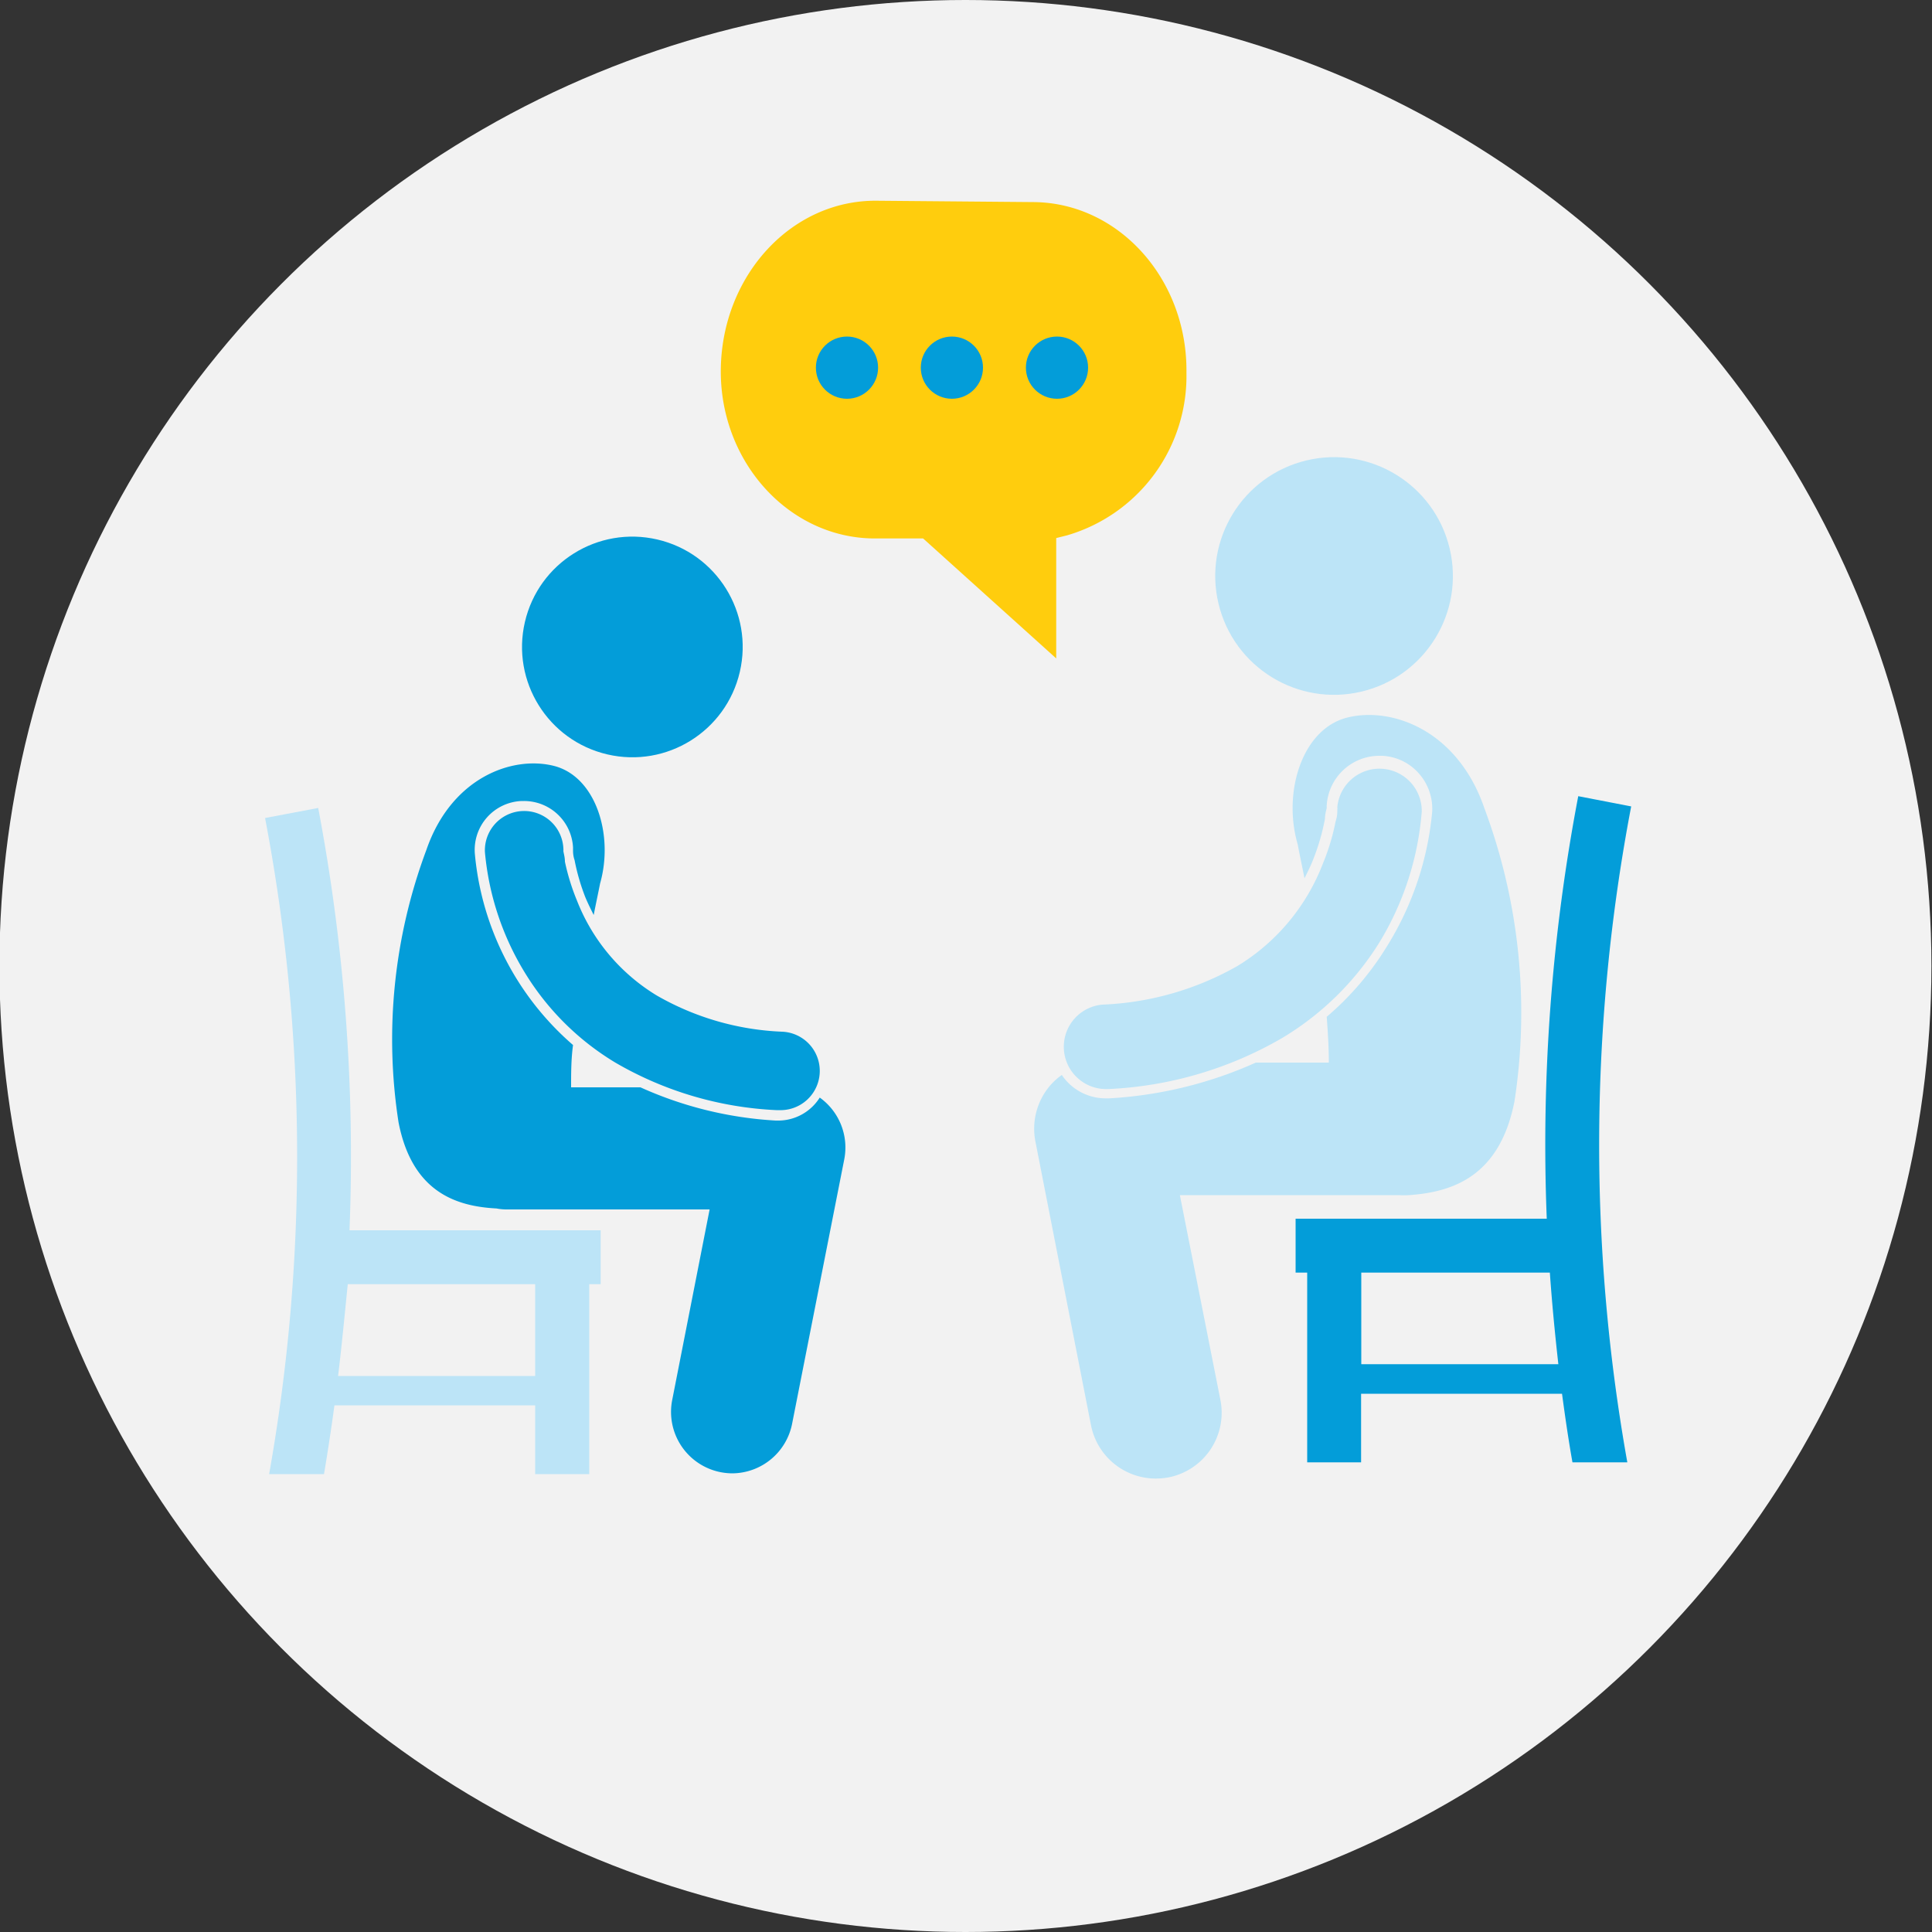 <svg id="Layer_1" data-name="Layer 1" xmlns="http://www.w3.org/2000/svg" width="100" height="100" viewBox="0 0 100 100"><rect x="0" y="0" width="100" height="100" fill="#333333" stroke="none"/><defs><style>.cls-1{fill:#f2f2f2;}.cls-2{fill:#ffcd0d;}.cls-3{fill:#bce4f7;}.cls-4{fill:#039dd9;}</style></defs><circle class="cls-1" cx="49.97" cy="50" r="50"/><path class="cls-2" d="M45.41,10.39c-4.41-.06-8,3.82-8.1,8.64s3.48,8.79,7.89,8.84l2.58,0,6.89,6.21,0-6.23.56-.14a8.59,8.59,0,0,0,6.18-8.42c.06-4.82-3.48-8.78-7.89-8.83Z"/><path class="cls-3" d="M13.93,76.3h2.84c.2-1.19.38-2.37.54-3.56H27.7V76.3h2.8V66.47h.59V63.68h-13a96.63,96.63,0,0,0-1.62-21.86l-2.75.52A93.63,93.63,0,0,1,13.93,76.3Zm4-9.83H27.7v4.75H17.5C17.69,69.64,17.84,68.06,18,66.47Z"/><circle class="cls-4" cx="32.74" cy="33.48" r="5.71" transform="translate(-7.29 57.8) rotate(-76.92)"/><path class="cls-4" d="M25.7,62.55a2.63,2.63,0,0,0,.49.05H36.73l-1.94,9.88A3.18,3.18,0,0,0,37.3,76.2a3.26,3.26,0,0,0,.62.06A3.18,3.18,0,0,0,41,73.69L43.7,60a3.18,3.18,0,0,0-1.27-3.19A2.54,2.54,0,0,1,40.33,58h-.18a19.69,19.69,0,0,1-7-1.72H29.56c0-.72,0-1.46.1-2.19a14.87,14.87,0,0,1-5.08-9.88v0A2.53,2.53,0,0,1,27,41.46h.12a2.54,2.54,0,0,1,2.54,2.4V44c0,.1,0,.29.08.52a10.93,10.93,0,0,0,.56,1.93c.13.31.28.61.43.91.11-.57.23-1.12.33-1.63.72-2.53-.23-5.55-2.4-6.09s-5.31.63-6.59,4.35a28,28,0,0,0-1.44,14.11C21.33,61.68,23.58,62.44,25.7,62.55Z"/><path class="cls-4" d="M29.24,44.6c0-.25-.07-.44-.08-.56a.7.7,0,0,0,0-.13v0a2,2,0,0,0-4.06.2h0a14.42,14.42,0,0,0,2.15,6.37A13.84,13.84,0,0,0,31.85,55a18.22,18.22,0,0,0,8.33,2.46h.15a2,2,0,0,0,.14-4.06A14.15,14.15,0,0,1,34,51.53a10,10,0,0,1-4.13-4.9A11.53,11.53,0,0,1,29.24,44.6Z"/><path class="cls-4" d="M84.43,41.74l-2.74-.53a96.19,96.19,0,0,0-1.63,21.87h-13v2.79h.6v9.82h2.79V72.14h10.4c.16,1.19.33,2.37.54,3.55h2.84A93.36,93.36,0,0,1,84.43,41.74ZM80.66,70.61H70.46V65.87h9.76C80.33,67.45,80.48,69,80.66,70.61Z"/><circle class="cls-3" cx="69.05" cy="29.81" r="6.15" transform="translate(-5.03 16.83) rotate(-13.41)"/><path class="cls-3" d="M78.39,57a30.25,30.25,0,0,0-1.56-15.17c-1.37-4-4.75-5.27-7.09-4.69S66.38,41,67.17,43.71c.1.55.23,1.13.35,1.75.16-.32.32-.64.46-1a11.35,11.35,0,0,0,.6-2.08c0-.25.07-.45.09-.56V41.7a2.73,2.73,0,0,1,2.73-2.58h.13a2.69,2.69,0,0,1,1.89.89,2.76,2.76,0,0,1,.71,2v0a15.91,15.91,0,0,1-2.39,7.05,15.23,15.23,0,0,1-3.07,3.57c.06.79.11,1.58.11,2.37H65a21.44,21.44,0,0,1-7.59,1.85h-.19a2.73,2.73,0,0,1-2.26-1.21,3.36,3.36,0,0,0-.65.6,3.44,3.44,0,0,0-.72,2.83l2.88,14.7a3.42,3.42,0,0,0,3.35,2.76,3.85,3.85,0,0,0,.66-.06,3.41,3.41,0,0,0,2.69-4L61.07,61.86H72.41a4.38,4.38,0,0,0,.52,0C75.21,61.7,77.63,60.88,78.39,57Z"/><path class="cls-3" d="M68.48,44.68A10.69,10.69,0,0,1,64.05,50a15.38,15.38,0,0,1-7,2,2.19,2.19,0,0,0,.15,4.37h.16a19.69,19.69,0,0,0,9-2.64,15,15,0,0,0,5-4.89A15.3,15.3,0,0,0,73.59,42h0a2.19,2.19,0,0,0-4.37-.23v0a.82.82,0,0,1,0,.14c0,.13,0,.35-.09.61A11.34,11.34,0,0,1,68.48,44.68Z"/><circle class="cls-4" cx="49.27" cy="19.03" r="1.61"/><circle class="cls-4" cx="54.71" cy="19.03" r="1.61"/><circle class="cls-4" cx="43.84" cy="19.03" r="1.61"/></svg>
